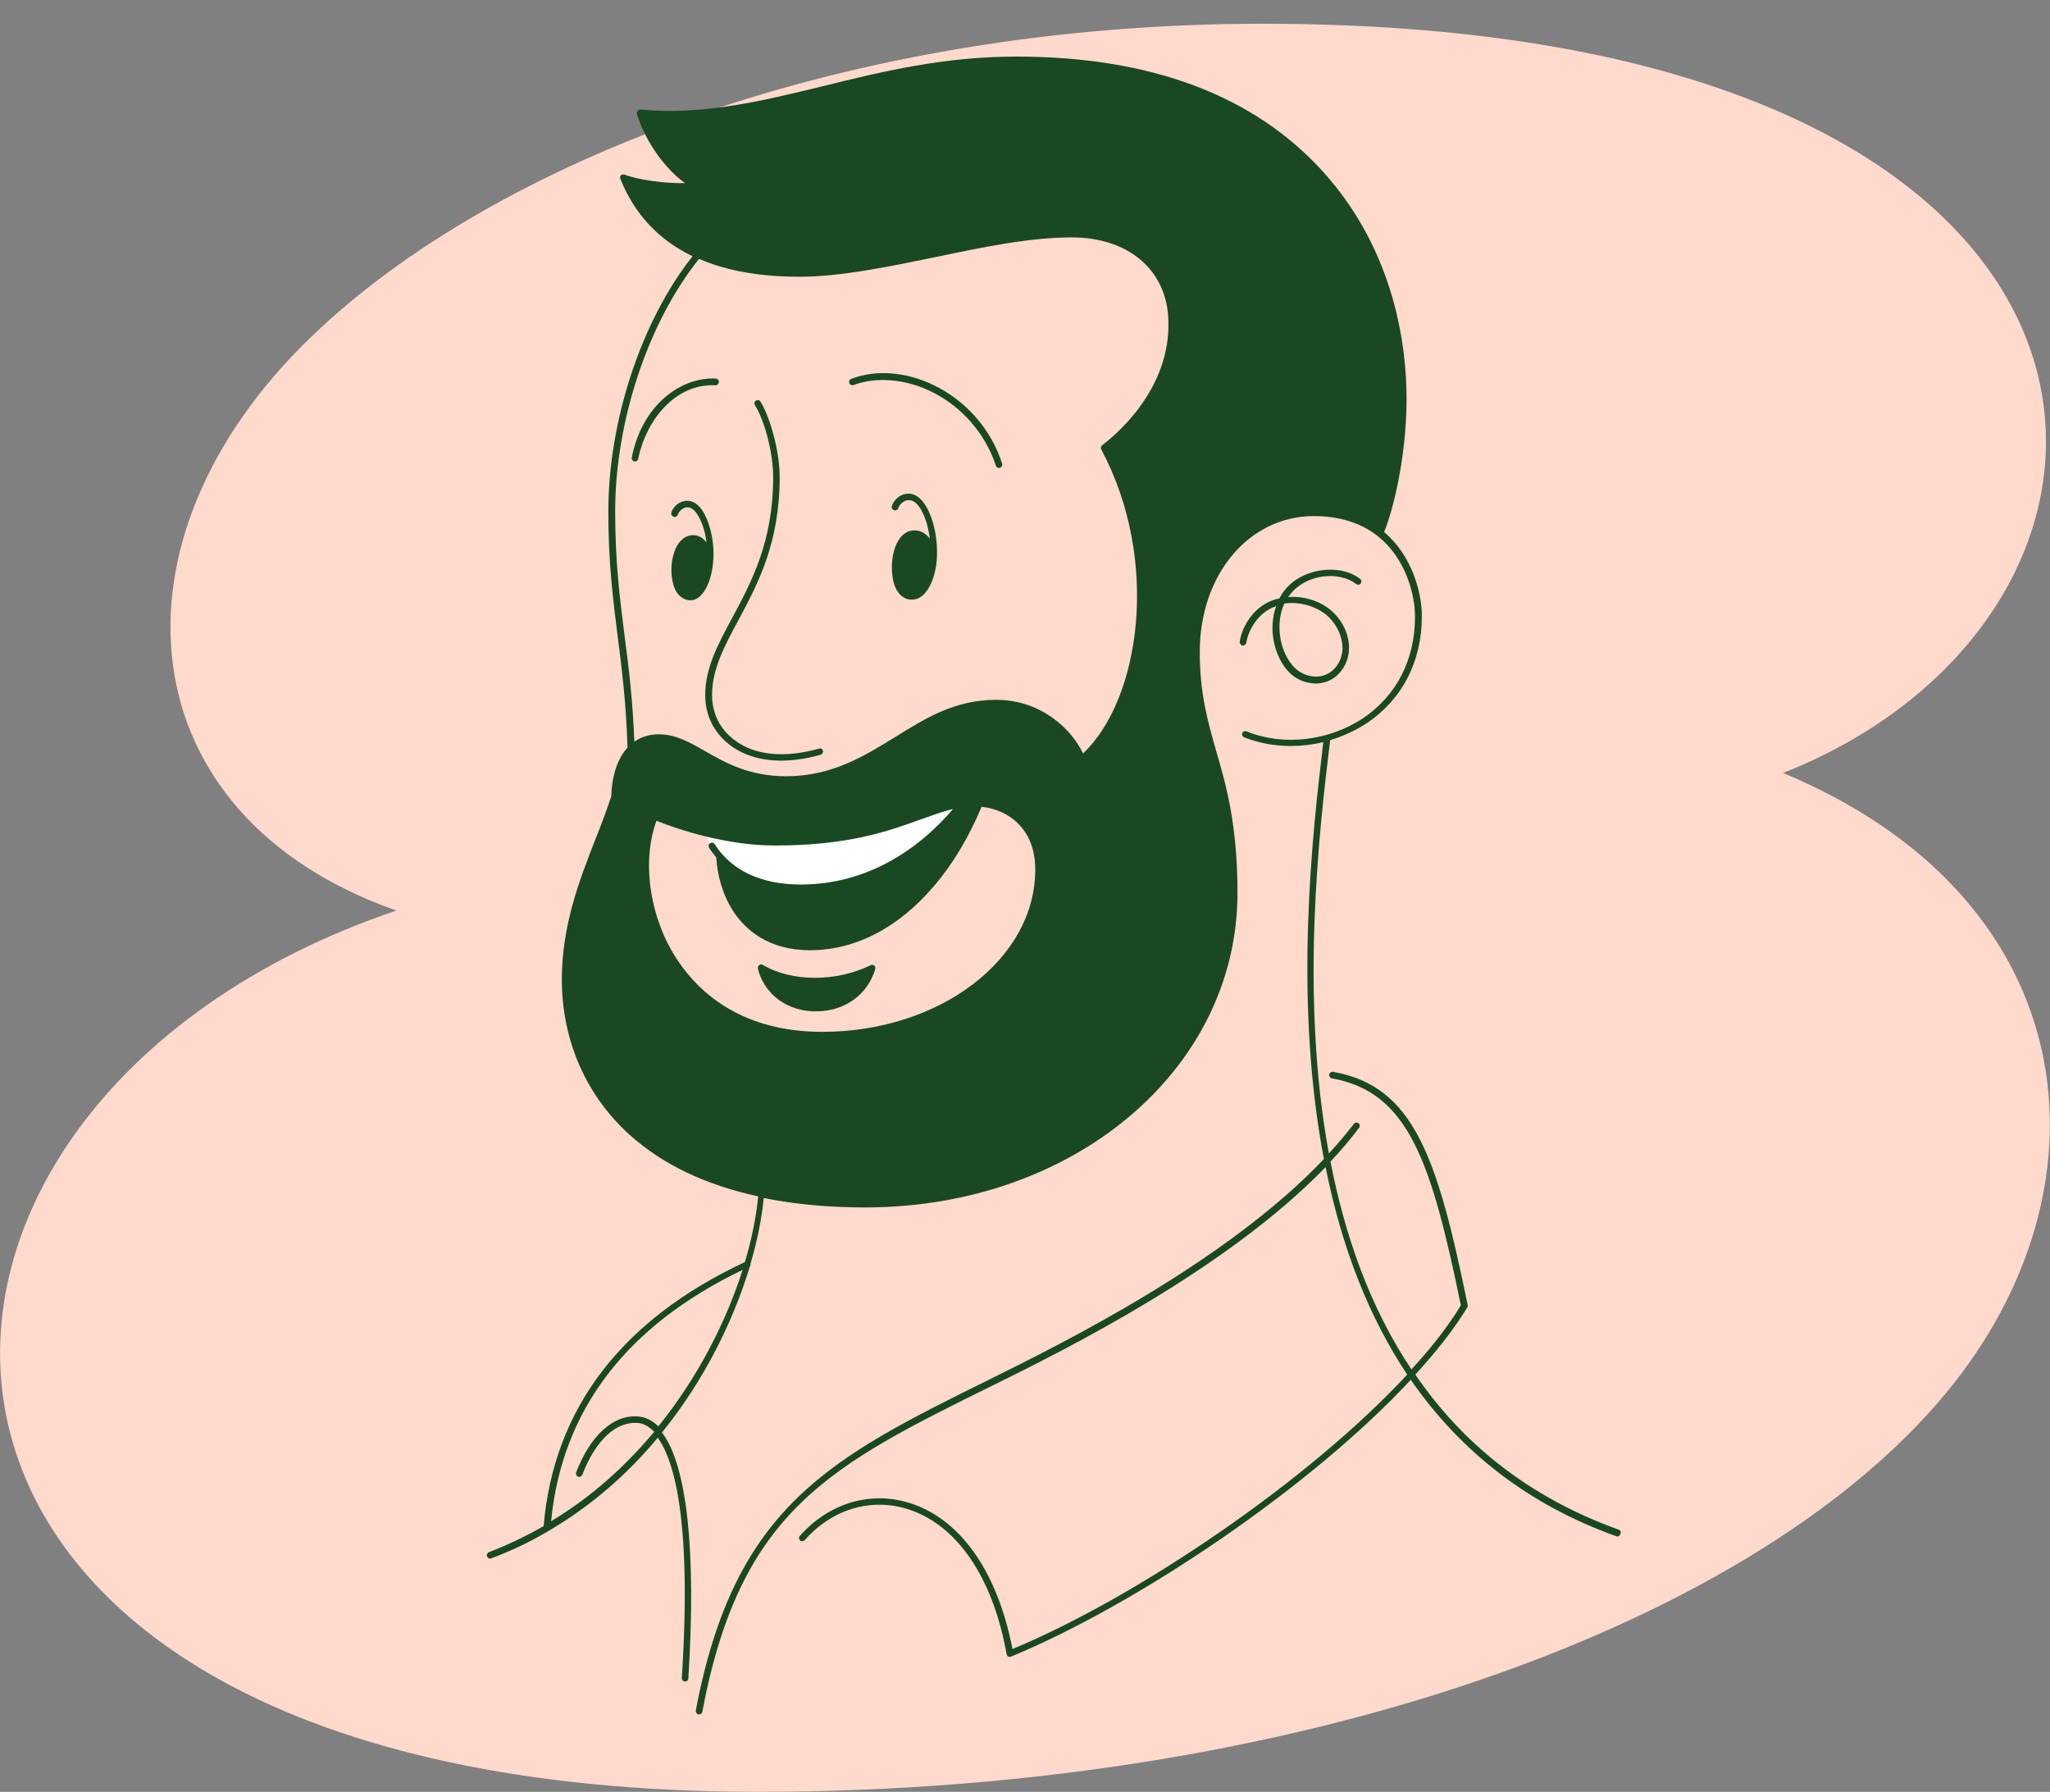 <svg xmlns:v="https://vecta.io/nano" xmlns="http://www.w3.org/2000/svg" xmlns:xlink="http://www.w3.org/1999/xlink" id="Layer_1" x="0px" y="0px" viewBox="0 0 630.5 551" style="enable-background:new 0 0 630.5 551;" xml:space="preserve"><rect x="0" y="0" width="630.5" height="551" fill="#808080" stroke="none"/>  <style type="text/css">	.st0{fill:#FFD9CC;}	.st1{fill:#FFFFFF;}	.st2{fill:#1A4822;}</style>  <path class="st0" d="M121.9,280c-83.3-29.2-91.3-113.9-26.1-176.5C152.2,49.2,260.9,7.3,388.4,7.3c284,0,288.2,179.7,160,230.4 c90.1,37.5,102,121.3,55.2,184.2C548.5,495.9,404.8,551,233,551C-56.4,551-55.3,340,121.9,280z"></path>  <path class="st1" d="M307.1,228.7c-11,24-32.9,44.4-60.8,44.4c-24,0-30.5-15.8-31.7-24.8C248.3,252.9,278.6,244.3,307.1,228.7z"></path>  <g>	<path class="st2" d="M497.9,470.4c-28.4-10.2-48.5-27.1-62.6-47.7c6.5-7.1,12-14.1,16-20.7c0.1-0.2,0.2-0.5,0.1-0.7  c-9.3-45.4-16.5-67.3-41.4-71.7c-0.5-0.1-1.1,0.3-1.2,0.8c-0.1,0.5,0.3,1.1,0.8,1.2c23.6,4.2,30.6,25.5,39.7,69.8  c-3.8,6.3-9,13-15.2,19.7c-12.8-19.1-20.5-41.3-24.9-63.9c3.2-3.4,6.1-6.8,8.8-10.4c0.3-0.4,0.3-1.1-0.2-1.4  c-0.4-0.3-1.1-0.3-1.4,0.2c-2.4,3.1-4.9,6.1-7.7,9.1c-8.9-48.6-3-99.1,0.4-127.1c4-1.2,7.9-3,11.4-5.3  c10.8-7.3,16.8-18.9,16.8-32.8c0-7.5-3.1-18.7-11.6-25.9c2.4-5.7,6.9-22.3,6.9-41c0-15.4-3.3-45-25.6-69.7  c-21.2-23.5-53-35.5-94.4-35.5c-22.4,0-41.3,4.6-59.5,9.1c-19,4.6-36.9,9-56.1,7.2c-0.3,0-0.7,0.1-0.9,0.4s-0.3,0.6-0.2,0.9  c2.7,9,9.1,17.3,14.8,21.3c-5.8,0.2-14.5-1-18.6-2.6c-0.4-0.1-0.8-0.1-1.1,0.2s-0.4,0.7-0.2,1.1c4.3,10.8,11.8,18.8,22.2,23.8  c-15.8,20-25.9,50.6-25.9,78.6c0,15.4,1.4,26.7,2.9,38.5c1.3,10.1,2.6,20.5,3,34c-3,3.3-4.8,8.4-5,15c-1.4,4.2-3,8.5-4.8,13  c-4.9,12.5-10.4,26.6-10.4,43.3c0,18.8,7.5,35.8,21,47.9c10.2,9.1,23.3,15.3,39.4,18.8c-0.6,6-1.9,12.8-4.1,20.2  c-38,17.8-58.8,45.1-61.9,81.2c-5.3,3-10.8,5.7-16.8,8c-0.5,0.2-0.8,0.8-0.6,1.3c0.2,0.4,0.5,0.7,0.9,0.7c0.1,0,0.2,0,0.4-0.1  c6.2-2.3,12-5.1,17.4-8.3c13.4-7.8,24.7-17.8,33.8-28.8c5.1,7.1,10.5,25.7,7.4,73.9c0,0.6,0.4,1,0.9,1.1h0.1c0.5,0,1-0.4,1-0.9  c2.5-39.1-0.4-65.6-8.1-75.7c13.3-16.4,22.1-34.8,27-51c0.2-0.2,0.3-0.5,0.2-0.8c2.2-7.4,3.5-14.3,4.1-20.3  c9.4,1.9,19.8,2.9,31.2,2.9c64.2,0,114.5-42.5,114.5-96.7c0-20.8-3.4-32.9-6.5-43.5c-2.6-9.1-5.1-17.7-5.1-30.6  c0-23.8,15.1-41.8,35.1-41.8c7.9,0,14.5,2.1,19.7,6.2c8.4,6.7,11.4,17.6,11.4,24.8c0,13.2-5.7,24.2-15.9,31.1  c-10.6,7.1-24.7,8.7-35.9,4.1c-0.5-0.2-1.1,0-1.3,0.5s0,1.1,0.5,1.3c4.5,1.8,9.4,2.7,14.4,2.7c3.3,0,6.7-0.4,10-1.2  c-3.3,27.7-9.1,77.8-0.1,126.7l0.3,1.5c-30.3,31.9-80.3,56.6-102.9,67.8C255.4,448.4,225.9,463,214,526c-0.1,0.5,0.3,1.1,0.8,1.2  h0.2c0.5,0,0.9-0.3,1-0.8c11.7-62,39.2-75.6,89.2-100.3c22.5-11.1,71.9-35.6,102.5-67.2c5,25,13.4,46.2,25.1,63.8  c-30.3,32.7-83,68.4-121.4,84.4c-4.7-24.3-16.5-40.7-32.6-45.2c-11.8-3.3-24.1,0.6-32.8,10.4c-0.4,0.4-0.3,1,0.1,1.4c0,0,0,0,0,0  c0.4,0.4,1,0.3,1.4-0.1c8.2-9.3,19.7-12.9,30.8-9.8c15.5,4.4,27,20.7,31.3,44.9c0.1,0.3,0.2,0.6,0.5,0.7c0.2,0.1,0.3,0.1,0.5,0.1  c0.1,0,0.3,0,0.4-0.1c38.5-15.9,92.1-51.9,122.9-85.1c15.5,22.4,36.6,38.6,63.2,48.1c0.1,0,0.2,0.1,0.3,0.1c0.4,0,0.8-0.3,0.9-0.7  C498.7,471.1,498.4,470.6,497.9,470.4z M196.5,435.6c-7.6-0.8-14.9,5.6-19.3,17.2c-0.2,0.5,0.1,1.1,0.6,1.3s1.1-0.1,1.3-0.6  c4.1-10.7,10.5-16.6,17.3-15.9c1.1,0.1,2.9,0.7,4.8,2.7c-8.7,10.4-19.2,20-31.7,27.5c3.3-34.1,23.1-60.1,58.9-77.3  c-4.9,15.4-13.4,32.6-25.9,48.1C200.7,436.9,198.7,435.8,196.5,435.6L196.5,435.6z M252.9,317.3c-24.5,0-37.6-11.8-44.3-21.7  c-8.7-12.8-11.4-30.4-6.7-43.2c6.5,2.6,21.3,7.6,36.5,7.6c22.5,0,34.8-4.4,44.7-8c3.7-1.3,6.9-2.5,10-3.2  C281.9,261.9,266,272,246.3,272c-12.2,0-21.3-4.3-26.5-12.4c-0.3-0.5-0.9-0.6-1.4-0.3s-0.6,0.9-0.3,1.4c0.6,1,1.4,2,2.2,3  c0.3,5.3,1.9,11.5,5.4,16.8c3.6,5.3,10.5,11.7,23.4,11.7c14,0,27.3-6.9,38.3-19.9c5.8-6.8,10.7-15.1,14.5-24.2  c8.5,0.9,16.5,7,16.5,19.2C318.5,294.9,289.1,317.3,252.9,317.3z M339,136.9c-0.4,0.3-0.5,0.8-0.3,1.3c18.2,34,12.1,76.8-5.6,93.5  c-3.3-7.1-12.6-16.5-26.7-16.5c-12.6,0-21.5,5.5-31,11.4c-9.6,5.9-19.5,12.1-33.6,12.1c-11.4,0-18.6-4.1-24.9-7.7  c-4.9-2.8-9.1-5.2-14.3-5.2c-2.9,0-5.4,0.8-7.5,2.3c-0.5-12.7-1.7-22.8-3-32.5c-1.5-11.8-2.9-22.9-2.9-38.3  c0-27.7,10.1-58.1,25.8-77.7c8.5,3.7,18.8,5.5,30.9,5.5c12.7,0,27.4-3.1,41.6-6c14.3-3,29.1-6.1,42.1-6.1  c17.1,0,28.8,9.6,29.7,24.5C360.7,120.5,341.2,135.2,339,136.9L339,136.9z"></path>	<path class="st2" d="M417.1,179.6c0.4,0.3,1.1,0.3,1.4-0.2c0.3-0.4,0.3-1.1-0.2-1.4c-6.4-4.9-17.9-3.2-23.1,3.4  c-0.7,0.8-1.2,1.7-1.7,2.6c-2.3,0.5-4.5,1.5-6.4,3.1c-2.3,1.9-5.1,5.6-5.8,10.2c-0.1,0.5,0.3,1.1,0.8,1.2c0.5,0.1,1.1-0.3,1.2-0.8  c0.5-3.3,2.5-6.8,5.1-9c1.2-1,2.6-1.8,4.1-2.3c-2.4,6.7-0.8,14.3,2.9,19.1c2.1,2.7,4.9,4.3,8.1,4.6c0.4,0,0.7,0.1,1.1,0.1  c2.3,0,4.6-0.8,6.4-2.3c2.4-2.1,3.8-5,3.9-8.4c0.1-4.1-1.8-8.4-5.1-11.4c-3.3-3.1-8.5-4.9-13.6-4.5c0.2-0.3,0.4-0.6,0.7-0.9  C401.4,176.8,411.5,175.3,417.1,179.6L417.1,179.6z M408.4,189.5c2.9,2.7,4.5,6.4,4.5,9.9c-0.1,2.8-1.2,5.2-3.2,6.9  c-1.6,1.3-3.7,2-5.9,1.7c-2.6-0.3-5-1.6-6.7-3.9c-3.5-4.5-4.9-12.3-2.1-18.5C400.1,184.8,405.5,186.8,408.4,189.5L408.4,189.5z   M221.1,117.5c0-0.6-0.4-1-1-1.1c-10.3-0.5-22.5,7.7-25.8,24.3c-0.1,0.5,0.2,1.1,0.8,1.2h0.2c0.5,0,0.9-0.3,1-0.8  c2.2-11.4,11.2-23.3,23.7-22.6C220.6,118.5,221.1,118,221.1,117.5z M287.1,118.4c-8.5-4.1-17.7-4.8-25.3-1.9  c-0.5,0.2-0.8,0.8-0.6,1.3s0.8,0.8,1.3,0.6c7.1-2.6,15.7-1.9,23.7,1.9c9.4,4.5,16.8,12.9,20.1,22.9c0.1,0.4,0.5,0.7,1,0.7  c0.1,0,0.2,0,0.3-0.1c0.5-0.2,0.8-0.7,0.6-1.3C304.8,132,297.1,123.2,287.1,118.4L287.1,118.4z M286.9,160.6  c-2.2-7.2-5.3-8.8-7.5-8.8c-2.5,0-4.5,1.9-5.1,3.8c-0.2,0.5,0.1,1.1,0.7,1.3c0.5,0.2,1.1-0.1,1.3-0.7c0.3-1,1.6-2.4,3.2-2.4  c2.2,0,4.2,2.6,5.6,7.4c0.4,1.5,0.7,3,0.9,4.5c-0.4-0.6-1-1.2-1.6-1.6c-1.4-1-2.9-1.2-4.6-0.8c-2.2,0.6-4,2.9-4.9,6.3  c-0.8,3.1-0.8,6.7,0,9.7c0.9,3.2,3,5.1,5.5,5.1c0.5,0,0.9-0.1,1.4-0.2c3.2-0.9,5.7-5.6,6.3-11.8v-0.1  C288.4,168.4,288,164.4,286.9,160.6L286.9,160.6z M251.9,230.2c-10.6,3-19.9,2.1-26.1-2.7c-4.4-3.3-6.8-8.2-6.8-13.7  c0-8,3.7-14.9,8-22.9c6-11.2,12.8-23.8,12.8-44.2c0-7.5-2.7-17.9-5.9-23.2c-0.3-0.5-0.9-0.6-1.4-0.3s-0.6,0.9-0.3,1.4  c3.1,5,5.6,14.9,5.6,22.1c0,19.9-6.7,32.3-12.6,43.3c-4.4,8.2-8.3,15.3-8.3,23.8c0,6.2,2.7,11.6,7.6,15.3c4.2,3.2,9.6,4.8,15.8,4.8  c3.8,0,7.8-0.6,12.1-1.8c0.5-0.2,0.8-0.7,0.7-1.2C253,230.3,252.4,230,251.9,230.2L251.9,230.2z M267.8,296.8  c-10.6,5.2-24.3,5.2-33.2-0.1c-0.3-0.2-0.8-0.2-1.1,0.1c-0.3,0.2-0.5,0.6-0.4,1c1.4,6.3,7.2,12.8,17,13.2h0.9c8.7,0,15.8-5,18.2-13  c0.1-0.4,0-0.8-0.3-1.1C268.5,296.7,268.1,296.6,267.8,296.8z M219.3,173.2c0.4-3.7,0-7.5-1-11c-2-6.8-4.9-8.2-7-8.2  c-2.3,0-4.3,1.8-4.8,3.6c-0.2,0.5,0.1,1.1,0.7,1.3c0.5,0.2,1.1-0.1,1.3-0.7c0.3-0.9,1.5-2.2,2.9-2.2c2,0,3.8,2.5,5.1,6.8  c0.4,1.3,0.6,2.6,0.8,4c-0.4-0.5-0.8-0.9-1.3-1.3c-1.3-0.9-2.8-1.2-4.3-0.7c-2.1,0.6-3.8,2.8-4.6,5.9c-0.8,2.9-0.8,6.3,0,9.1  c0.5,1.7,1.3,3,2.4,3.8c0.8,0.6,1.8,1,2.8,1c0.4,0,0.9-0.1,1.3-0.2C216.4,183.4,218.7,179.1,219.3,173.2L219.3,173.2z"></path></g></svg>